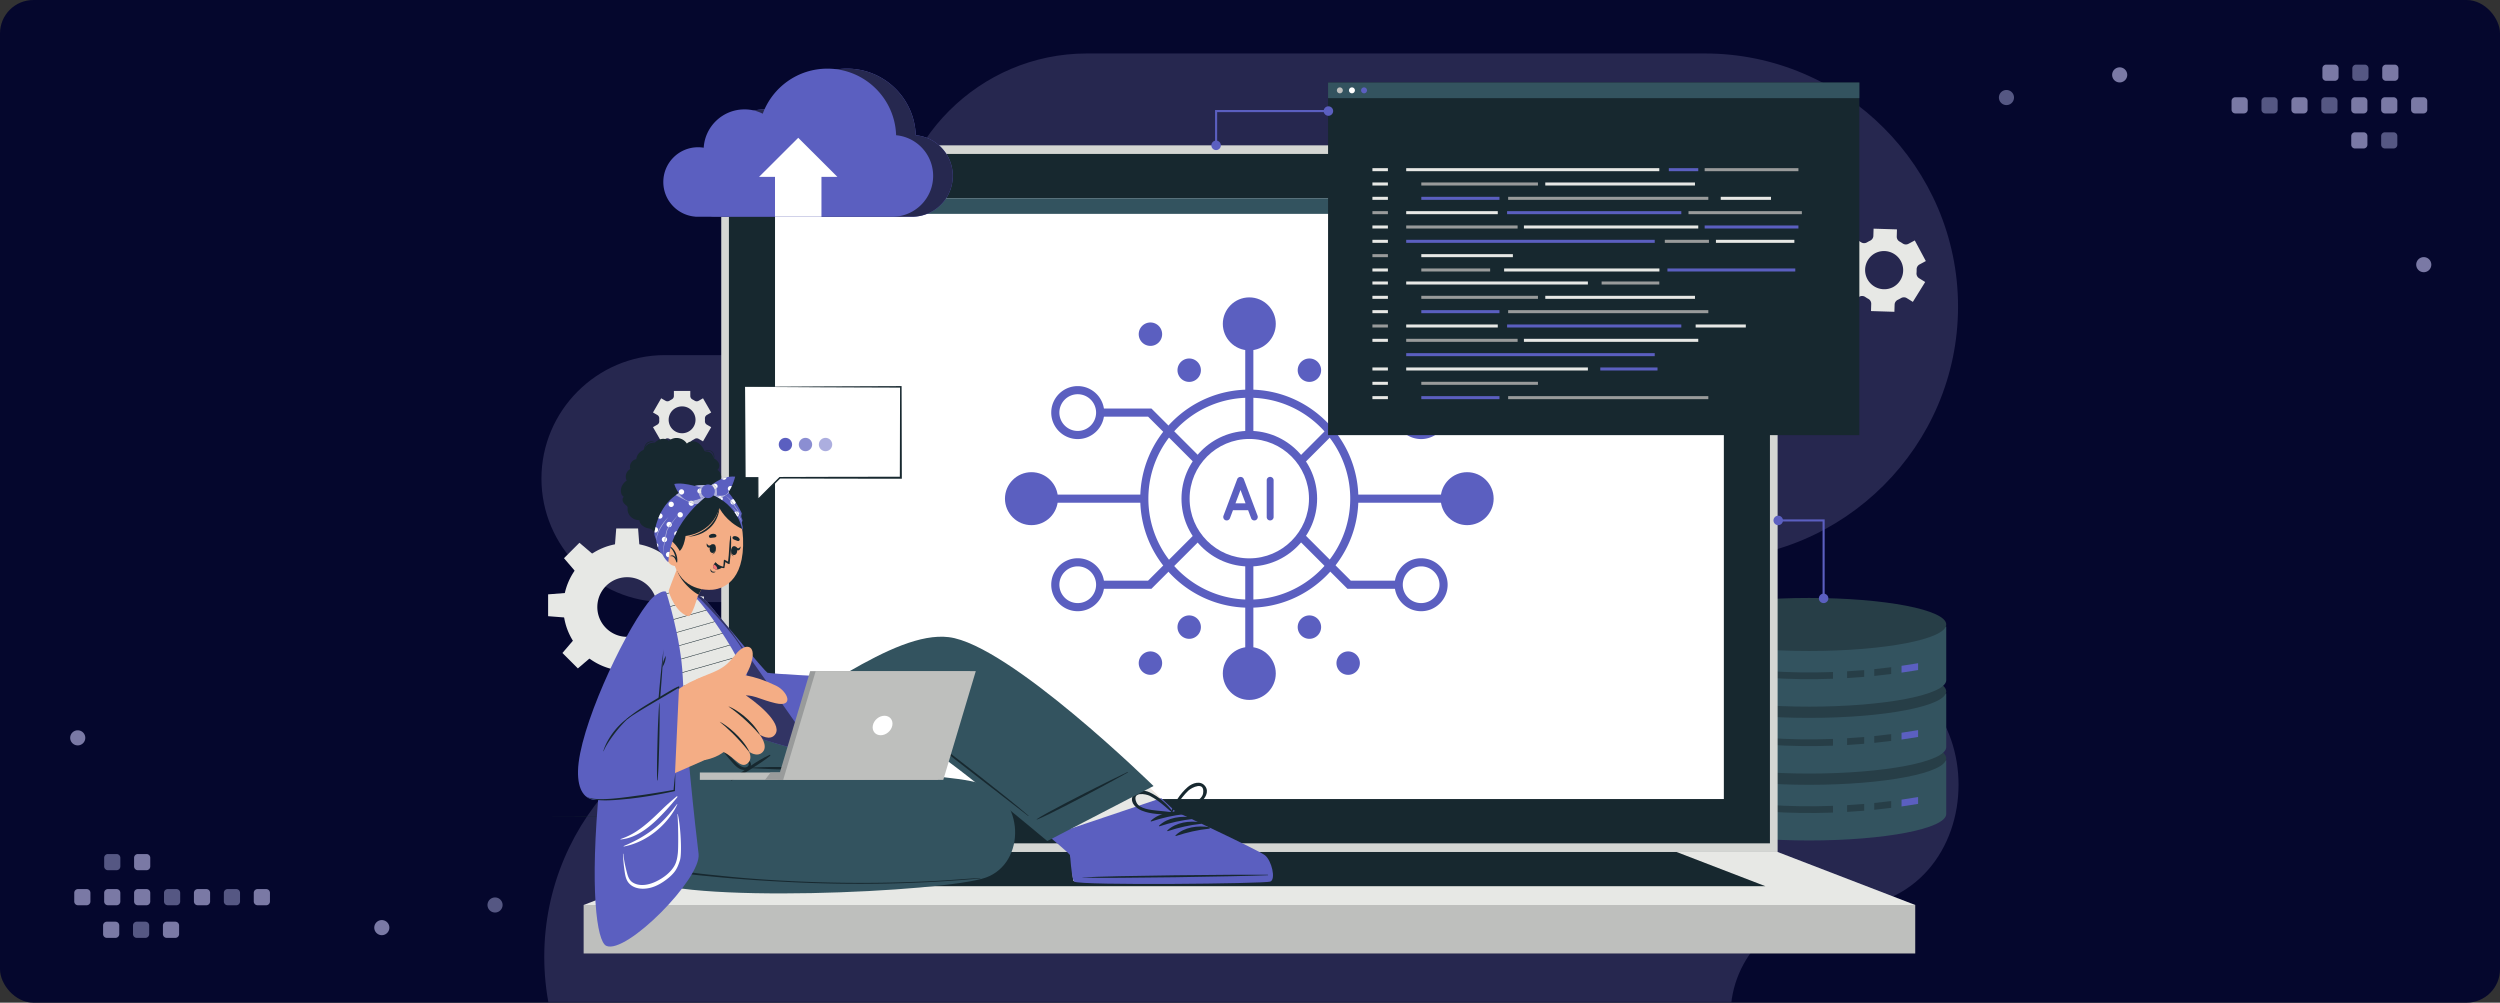 <svg xmlns="http://www.w3.org/2000/svg" width="748" height="300" fill="none"><rect width="100%" height="100%" fill="#333333" stroke="none"/><rect width="748" height="300" fill="#05072D" rx="10"/><mask id="a" width="748" height="300" x="0" y="0" maskUnits="userSpaceOnUse" style="mask-type:alpha"><rect width="748" height="300" fill="#05072D" rx="10"/></mask><g mask="url(#a)"><path fill="#7A79A5" fill-rule="evenodd" d="M698.572 24.18h-2.581a1.131 1.131 0 0 1-1.129-1.128V20.47c0-.621.507-1.13 1.129-1.13h2.581c.621 0 1.129.509 1.129 1.13v2.582c0 .62-.508 1.128-1.129 1.128Zm-27.181 9.76h-2.581a1.132 1.132 0 0 1-1.129-1.129V30.23c0-.622.507-1.13 1.129-1.13h2.581c.621 0 1.129.508 1.129 1.13v2.581c0 .62-.508 1.129-1.129 1.129Zm17.905 0h-2.582a1.132 1.132 0 0 1-1.128-1.129V30.23c0-.622.507-1.13 1.128-1.13h2.582c.622 0 1.128.508 1.128 1.13v2.581c0 .62-.506 1.129-1.128 1.129Zm15.323 0h2.582c.622 0 1.129-.509 1.129-1.129V30.23c0-.622-.507-1.13-1.129-1.13h-2.582c-.621 0-1.128.508-1.128 1.13v2.581c0 .62.507 1.129 1.128 1.129Zm11.535 0h-2.582a1.132 1.132 0 0 1-1.128-1.129V30.23c0-.622.507-1.13 1.128-1.13h2.582c.621 0 1.129.508 1.129 1.13v2.581c0 .62-.508 1.129-1.129 1.129Zm6.37 0h2.582c.621 0 1.129-.509 1.129-1.129V30.23c0-.622-.508-1.13-1.129-1.13h-2.582c-.621 0-1.128.508-1.128 1.13v2.581c0 .62.507 1.129 1.128 1.129Zm-8.628-9.76h2.582c.622 0 1.129-.508 1.129-1.128V20.47c0-.621-.507-1.13-1.129-1.13h-2.582c-.621 0-1.129.509-1.129 1.13v2.582c0 .62.508 1.128 1.129 1.128Zm-6.695 20.245h-2.582a1.131 1.131 0 0 1-1.128-1.128v-2.582c0-.621.507-1.13 1.128-1.13h2.582c.621 0 1.129.509 1.129 1.13v2.582c0 .62-.508 1.128-1.129 1.128Zm-72.991-19.76a2.263 2.263 0 0 0 2.258-2.26 2.263 2.263 0 0 0-2.258-2.258 2.263 2.263 0 0 0-2.259 2.259 2.263 2.263 0 0 0 2.259 2.258Zm93.239 54.523a2.263 2.263 0 0 1-2.258 2.258 2.263 2.263 0 0 1-2.259-2.258 2.263 2.263 0 0 1 2.259-2.259 2.263 2.263 0 0 1 2.258 2.259Z" clip-rule="evenodd"/><path fill="#555783" fill-rule="evenodd" d="M707.524 24.18h-2.581a1.131 1.131 0 0 1-1.129-1.128V20.47c0-.621.507-1.13 1.129-1.13h2.581c.621 0 1.129.509 1.129 1.13v2.582c0 .62-.508 1.128-1.129 1.128Zm-29.763 9.76h2.581c.622 0 1.129-.509 1.129-1.129V30.23c0-.622-.507-1.13-1.129-1.13h-2.581c-.621 0-1.129.508-1.129 1.13v2.581c0 .62.508 1.129 1.129 1.129Zm17.905 0h2.582c.621 0 1.128-.509 1.128-1.129V30.23c0-.622-.507-1.13-1.128-1.13h-2.582c-.621 0-1.129.508-1.129 1.13v2.581c0 .62.508 1.129 1.129 1.129Zm17.905 10.485h2.582c.621 0 1.128-.508 1.128-1.128v-2.582c0-.621-.507-1.13-1.128-1.13h-2.582a1.13 1.13 0 0 0-1.128 1.13v2.582c0 .62.506 1.128 1.128 1.128Zm-110.98-15.244a2.262 2.262 0 0 1-2.258 2.259 2.263 2.263 0 0 1-2.259-2.259 2.263 2.263 0 0 1 2.259-2.258 2.262 2.262 0 0 1 2.258 2.258Z" clip-rule="evenodd"/><path fill="#7A79A5" fill-rule="evenodd" d="M49.877 275.772h2.582c.62 0 1.128.508 1.128 1.128v2.583c0 .621-.507 1.129-1.128 1.129h-2.582a1.132 1.132 0 0 1-1.129-1.129V276.9c0-.62.508-1.128 1.13-1.128Zm-23.952-9.759h-2.582c-.62 0-1.128.508-1.128 1.128v2.582c0 .621.507 1.13 1.128 1.13h2.582c.62 0 1.129-.509 1.129-1.13v-2.582c0-.62-.508-1.128-1.13-1.128Zm6.37 0h2.583c.62 0 1.127.508 1.127 1.128v2.582c0 .621-.506 1.13-1.127 1.13h-2.583a1.133 1.133 0 0 1-1.129-1.13v-2.582c0-.62.508-1.128 1.13-1.128Zm11.535 0h-2.582c-.622 0-1.128.508-1.128 1.128v2.582c0 .621.506 1.13 1.128 1.13h2.582c.621 0 1.128-.509 1.128-1.13v-2.582c0-.62-.507-1.128-1.128-1.128Zm15.324 0h2.581c.621 0 1.128.508 1.128 1.128v2.582c0 .621-.507 1.13-1.128 1.13h-2.581a1.132 1.132 0 0 1-1.13-1.13v-2.582c0-.62.508-1.128 1.13-1.128Zm17.904 0h2.581c.623 0 1.13.508 1.13 1.128v2.582c0 .621-.508 1.13-1.13 1.13h-2.581a1.133 1.133 0 0 1-1.129-1.13v-2.582c0-.62.508-1.128 1.129-1.128Zm-42.505 9.759H31.97c-.622 0-1.128.508-1.128 1.128v2.583c0 .621.506 1.129 1.128 1.129h2.582c.621 0 1.129-.508 1.129-1.129V276.9c0-.62-.508-1.128-1.13-1.128Zm6.695-20.245h2.582c.621 0 1.128.508 1.128 1.128v2.583a1.13 1.13 0 0 1-1.128 1.128h-2.582a1.131 1.131 0 0 1-1.128-1.128v-2.583c0-.62.507-1.128 1.128-1.128Zm72.992 19.761a2.264 2.264 0 0 0-2.259 2.259 2.263 2.263 0 0 0 2.259 2.258 2.263 2.263 0 0 0 2.258-2.258 2.263 2.263 0 0 0-2.258-2.259ZM21 220.765a2.264 2.264 0 0 1 2.259-2.259 2.263 2.263 0 0 1 2.258 2.259 2.262 2.262 0 0 1-2.258 2.258A2.263 2.263 0 0 1 21 220.765Z" clip-rule="evenodd"/><path fill="#555783" fill-rule="evenodd" d="M43.506 275.772h-2.581c-.621 0-1.13.508-1.13 1.128v2.583c0 .621.508 1.129 1.13 1.129h2.581c.622 0 1.129-.508 1.129-1.129V276.9c0-.62-.507-1.128-1.129-1.128Zm6.695-9.759h2.582c.62 0 1.129.508 1.129 1.128v2.582c0 .621-.508 1.13-1.13 1.13h-2.58a1.133 1.133 0 0 1-1.13-1.13v-2.582c0-.62.508-1.128 1.13-1.128Zm17.906 0h2.581c.621 0 1.129.508 1.129 1.128v2.582c0 .621-.508 1.13-1.129 1.13h-2.581a1.132 1.132 0 0 1-1.13-1.13v-2.582c0-.62.508-1.128 1.13-1.128Zm-35.811-10.486h2.582c.621 0 1.128.508 1.128 1.128v2.583a1.13 1.13 0 0 1-1.128 1.128h-2.582a1.13 1.13 0 0 1-1.128-1.128v-2.583c0-.62.507-1.128 1.128-1.128Zm115.82 12.986a2.262 2.262 0 0 0-2.258 2.258 2.263 2.263 0 0 0 2.258 2.259 2.264 2.264 0 0 0 2.259-2.259 2.263 2.263 0 0 0-2.259-2.258Zm78.412-133.254a2.264 2.264 0 0 1 2.258-2.259 2.264 2.264 0 0 1 2.259 2.259 2.263 2.263 0 0 1-2.259 2.258 2.263 2.263 0 0 1-2.258-2.258Z" clip-rule="evenodd"/><path fill="#64638F" fill-rule="evenodd" d="M549.741 271.751c-17.575 0-31.954 14.378-31.954 31.952 0 32.064-26.235 58.297-58.3 58.297H238.578c-41.655 0-75.736-34.079-75.736-75.731 0-41.653 34.081-75.733 75.736-75.733 8.359 0 15.199-6.838 15.199-15.198 0-8.359-6.84-15.199-15.199-15.199h-39.631c-20.32 0-36.947-16.625-36.947-36.944 0-20.297 16.588-36.908 36.878-36.945h36.052c17.574 0 31.953-14.378 31.953-31.953 0-32.063 26.235-58.297 58.3-58.297h184.928c41.654 0 75.736 34.08 75.736 75.732 0 41.653-34.082 75.733-75.736 75.733-8.359 0-15.2 6.839-15.2 15.198s6.841 15.198 15.2 15.198h39.63c48.345 0 48.345 73.89 0 73.89Z" clip-rule="evenodd" opacity=".35"/><path fill="#E7E8E5" d="M566.4 85.907a5.737 5.737 0 0 1-5.422-10.11 5.742 5.742 0 0 1 7.77 2.346 5.737 5.737 0 0 1-2.348 7.764Zm5.926 4.42 3.691-5.95-1.822-1.13a1.664 1.664 0 0 1-.773-1.566c.03-.347.04-.697.033-1.047a1.663 1.663 0 0 1 .869-1.51l1.888-1.014-3.31-6.172-1.889 1.012a1.662 1.662 0 0 1-1.739-.112 9.969 9.969 0 0 0-.89-.551 1.665 1.665 0 0 1-.877-1.51l.067-2.143-6.998-.217-.065 2.15c-.019.63-.406 1.18-.976 1.449a9.796 9.796 0 0 0-.909.487c-.537.325-1.204.343-1.738.013l-1.835-1.138-3.691 5.951 1.825 1.133c.536.332.826.94.772 1.567a9.537 9.537 0 0 0-.035 1.043 1.662 1.662 0 0 1-.869 1.51l-1.889 1.013 3.31 6.173 1.89-1.014a1.662 1.662 0 0 1 1.737.111c.287.2.584.382.888.548.553.303.898.88.879 1.51l-.066 2.148 6.999.218.066-2.149c.02-.629.405-1.175.974-1.444a10.242 10.242 0 0 0 .911-.489c.541-.326 1.212-.345 1.748-.012l1.824 1.131ZM208.1 125.611a4.018 4.018 0 1 1-8.037-.005 4.018 4.018 0 0 1 8.037.005Zm4.69-2.195-2.451-4.249-1.301.751c-.382.221-.853.2-1.223-.041a6.766 6.766 0 0 0-.635-.368 1.164 1.164 0 0 1-.645-1.036v-1.502h-4.907v1.502c0 .441-.252.837-.645 1.036a6.766 6.766 0 0 0-.635.368c-.37.241-.841.262-1.223.041l-1.3-.751-2.452 4.249 1.306.752c.383.22.594.641.571 1.082a7.218 7.218 0 0 0 0 .722c.023.44-.186.858-.567 1.078l-1.31.757 2.452 4.248 1.303-.752a1.17 1.17 0 0 1 1.224.043c.203.134.414.256.632.367.392.2.644.595.644 1.036v1.502h4.907v-1.502c0-.441.252-.836.644-1.036.218-.111.429-.233.632-.367.37-.241.841-.263 1.223-.043l1.305.752 2.451-4.248-1.305-.753a1.164 1.164 0 0 1-.568-1.079 7.339 7.339 0 0 0 0-.725 1.17 1.17 0 0 1 .57-1.083l1.303-.751ZM187.644 190.541c-4.929 0-8.924-3.991-8.924-8.919a8.924 8.924 0 1 1 17.848 0c0 4.928-3.996 8.919-8.924 8.919Zm0-28.024c-10.554 0-19.105 8.551-19.105 19.105 0 10.548 8.551 19.104 19.105 19.104 10.549 0 19.104-8.556 19.104-19.104 0-10.554-8.555-19.105-19.104-19.105Z"/><path fill="#E7E8E5" d="M191.317 163.309h-7.346l.406-5.201h6.534l.406 5.201ZM177.333 165.784l-5.195 5.195-3.39-3.964 4.621-4.621 3.964 3.39ZM169.197 177.423v7.347l-5.201-.407v-6.534l5.201-.406ZM171.671 191.407l5.195 5.194-3.964 3.391-4.621-4.621 3.39-3.964ZM183.309 199.544h7.346l-.406 5.201h-6.534l-.406-5.201ZM197.293 197.069l5.195-5.195 3.39 3.964-4.62 4.621-3.965-3.39ZM205.432 185.43v-7.346l5.2.406v6.534l-5.2.406ZM202.955 171.446l-5.195-5.194 3.964-3.391 4.621 4.621-3.39 3.964Z"/><path fill="#17282F" d="m163 244.403 52.708-.156 52.707-.057 105.415-.107 105.416.107 52.707.056 52.709.157-52.709.157-52.707.056-105.416.107-105.415-.108-52.707-.056-52.708-.156Z"/><path fill="#33535F" d="M582.315 227.492v16.049c0 4.383-18.379 7.931-41.043 7.931-22.671 0-39.909-3.548-39.909-7.931v-16.049h80.952Z"/><path fill="#273E47" d="M582.314 226.883c0-4.381-18.376-7.933-41.043-7.933-22.667 0-39.908 3.552-39.908 7.933 0 4.382 17.241 7.934 39.908 7.934s41.043-3.552 41.043-7.934ZM548.43 241.109v2.018c-13.304.48-25.507-.384-38.643-2.606v-2.048c13.13 2.252 25.345 3.129 38.643 2.636ZM557.764 240.539v2.023c-1.701.138-3.408.264-5.116.36v-2.023c1.701-.096 3.408-.216 5.116-.36ZM565.846 239.675v2.035c-1.687.216-3.381.408-5.069.576v-2.035c1.694-.162 3.375-.361 5.069-.576Z"/><path fill="#5B5FC0" d="M573.893 238.474v2.047c-1.647.282-3.294.541-4.948.775v-2.042c1.654-.234 3.301-.492 4.948-.78Z"/><path fill="#33535F" d="M582.315 207.471v16.049c0 4.383-18.379 7.931-41.043 7.931-22.671 0-39.909-3.548-39.909-7.931v-16.049h80.952Z"/><path fill="#273E47" d="M582.314 206.862c0-4.382-18.376-7.934-41.043-7.934-22.667 0-39.908 3.552-39.908 7.934s17.241 7.934 39.908 7.934 41.043-3.552 41.043-7.934ZM548.43 221.088v2.018c-13.304.48-25.507-.385-38.643-2.607v-2.047c13.13 2.252 25.345 3.128 38.643 2.636ZM557.764 220.518v2.023c-1.701.138-3.408.264-5.116.36v-2.023c1.701-.097 3.408-.216 5.116-.36ZM565.846 219.653v2.035c-1.687.216-3.381.409-5.069.577v-2.036c1.694-.162 3.375-.36 5.069-.576Z"/><path fill="#5B5FC0" d="M573.893 218.452v2.047c-1.647.283-3.294.541-4.948.775v-2.041c1.654-.234 3.301-.493 4.948-.781Z"/><path fill="#33535F" d="M582.315 187.449v16.049c0 4.384-18.379 7.932-41.043 7.932-22.671 0-39.909-3.548-39.909-7.932v-16.049h80.952Z"/><path fill="#273E47" d="M582.314 186.841c0-4.382-18.376-7.934-41.043-7.934-22.667 0-39.908 3.552-39.908 7.934 0 4.381 17.241 7.934 39.908 7.934s41.043-3.553 41.043-7.934ZM548.43 201.066v2.018c-13.304.48-25.507-.384-38.643-2.606v-2.047c13.13 2.252 25.345 3.128 38.643 2.635ZM557.764 200.497v2.023c-1.701.138-3.408.264-5.116.36v-2.024c1.701-.096 3.408-.215 5.116-.359ZM565.846 199.632v2.035c-1.687.216-3.381.408-5.069.576v-2.035c1.694-.162 3.375-.36 5.069-.576Z"/><path fill="#5B5FC0" d="M573.893 198.431v2.047c-1.647.283-3.294.541-4.948.775v-2.042c1.654-.234 3.301-.492 4.948-.78Z"/><path fill="#D4D6D3" d="M215.797 254.911h316.066V43.487H215.797V254.91Z"/><path fill="#17282F" d="M218.094 252.333h311.472V46.065H218.094v206.268Z"/><path fill="#fff" d="M231.887 239.073h283.888V59.324H231.887v179.749Z"/><path fill="#33535F" d="M231.887 63.993h283.888v-4.669H231.887v4.669Z"/><path fill="#BEBFBD" d="M236.3 61.659a.886.886 0 1 1-1.772.001.886.886 0 0 1 1.772-.001Z"/><path fill="#fff" d="M239.92 61.659a.887.887 0 1 1-1.773 0 .887.887 0 0 1 1.773 0Z"/><path fill="#5B5FC0" d="M243.539 61.659a.887.887 0 1 1-1.773 0 .887.887 0 0 1 1.773 0ZM373.792 119.002c-16.651 0-30.197 13.546-30.197 30.197 0 16.65 13.546 30.197 30.197 30.197s30.197-13.547 30.197-30.197c0-16.651-13.546-30.197-30.197-30.197Zm0 62.825c-17.991 0-32.628-14.637-32.628-32.628s14.637-32.628 32.628-32.628 32.628 14.637 32.628 32.628-14.637 32.628-32.628 32.628Z"/><path fill="#5B5FC0" d="M373.791 131.338c-9.848 0-17.86 8.013-17.86 17.861 0 9.849 8.012 17.861 17.86 17.861 9.849 0 17.861-8.012 17.861-17.861 0-9.848-8.012-17.861-17.861-17.861Zm0 38.152c-11.188 0-20.291-9.103-20.291-20.291 0-11.189 9.103-20.291 20.291-20.291 11.189 0 20.292 9.102 20.292 20.291 0 11.188-9.103 20.291-20.292 20.291ZM381.715 96.901c0 4.371-3.554 7.925-7.924 7.925-4.365 0-7.924-3.554-7.924-7.925 0-4.365 3.559-7.924 7.924-7.924 4.37 0 7.924 3.559 7.924 7.924ZM381.715 201.496c0 4.371-3.554 7.925-7.924 7.925-4.365 0-7.924-3.554-7.924-7.925 0-4.365 3.559-7.924 7.924-7.924 4.37 0 7.924 3.559 7.924 7.924Z"/><path fill="#5B5FC0" d="M375.007 130.066h-2.431v-26.189h2.431v26.189ZM375.007 194.521h-2.431v-26.189h2.431v26.189ZM438.975 157.123c-4.371 0-7.924-3.554-7.924-7.924 0-4.366 3.553-7.924 7.924-7.924 4.366 0 7.924 3.558 7.924 7.924 0 4.37-3.558 7.924-7.924 7.924ZM308.61 157.123c-4.371 0-7.924-3.554-7.924-7.924 0-4.366 3.553-7.924 7.924-7.924 4.365 0 7.924 3.558 7.924 7.924 0 4.37-3.559 7.924-7.924 7.924Z"/><path fill="#5B5FC0" d="M405.809 150.414v-2.431h26.189v2.431h-26.189ZM315.584 150.414v-2.431h26.19v2.431h-26.19ZM425.206 117.953a5.5 5.5 0 0 0-5.494 5.493 5.5 5.5 0 0 0 5.494 5.494 5.5 5.5 0 0 0 5.493-5.494 5.5 5.5 0 0 0-5.493-5.493Zm0 13.418c-4.37 0-7.925-3.555-7.925-7.925 0-4.369 3.555-7.924 7.925-7.924 4.369 0 7.924 3.555 7.924 7.924 0 4.37-3.555 7.925-7.924 7.925Z"/><path fill="#5B5FC0" d="m389.906 138.917-1.718-1.719 14.967-14.967h15.342v2.431h-14.336l-14.255 14.255ZM322.458 117.953a5.5 5.5 0 0 0-5.494 5.493 5.5 5.5 0 0 0 5.494 5.494 5.5 5.5 0 0 0 5.493-5.494 5.5 5.5 0 0 0-5.493-5.493Zm0 13.418c-4.37 0-7.925-3.555-7.925-7.925 0-4.369 3.555-7.924 7.925-7.924 4.369 0 7.924 3.555 7.924 7.924 0 4.37-3.555 7.925-7.924 7.925Z"/><path fill="#5B5FC0" d="m357.757 138.917-14.256-14.255h-14.335v-2.431h15.342l14.967 14.967-1.718 1.719ZM322.458 169.458a5.5 5.5 0 0 0-5.494 5.494 5.5 5.5 0 0 0 5.494 5.493 5.5 5.5 0 0 0 5.493-5.493 5.5 5.5 0 0 0-5.493-5.494Zm0 13.417c-4.37 0-7.925-3.554-7.925-7.923 0-4.37 3.555-7.925 7.925-7.925 4.369 0 7.924 3.555 7.924 7.925 0 4.369-3.555 7.923-7.924 7.923Z"/><path fill="#5B5FC0" d="M344.508 176.167h-15.342v-2.431h14.335l14.256-14.255 1.718 1.719-14.967 14.967ZM425.206 169.458a5.5 5.5 0 0 0-5.494 5.494 5.5 5.5 0 0 0 5.494 5.493 5.5 5.5 0 0 0 5.493-5.493 5.5 5.5 0 0 0-5.493-5.494Zm0 13.417c-4.37 0-7.925-3.554-7.925-7.923 0-4.37 3.555-7.925 7.925-7.925 4.369 0 7.924 3.555 7.924 7.925 0 4.369-3.555 7.923-7.924 7.923Z"/><path fill="#5B5FC0" d="M418.497 176.167h-15.342L388.188 161.2l1.718-1.719 14.255 14.255h14.336v2.431ZM359.31 110.764a3.506 3.506 0 0 1-3.503 3.502 3.507 3.507 0 0 1-3.502-3.502 3.508 3.508 0 0 1 3.502-3.503 3.508 3.508 0 0 1 3.503 3.503ZM347.713 99.99a3.506 3.506 0 0 1-3.503 3.501 3.507 3.507 0 0 1-3.503-3.502 3.509 3.509 0 0 1 3.503-3.503 3.508 3.508 0 0 1 3.503 3.503ZM395.279 110.764a3.506 3.506 0 0 1-3.503 3.502 3.508 3.508 0 0 1-3.503-3.502 3.51 3.51 0 0 1 3.503-3.503 3.508 3.508 0 0 1 3.503 3.503ZM406.875 99.99a3.506 3.506 0 0 1-3.503 3.501 3.507 3.507 0 0 1-3.503-3.502 3.509 3.509 0 0 1 3.503-3.503 3.508 3.508 0 0 1 3.503 3.503ZM347.713 198.409a3.507 3.507 0 0 1-3.503 3.503 3.508 3.508 0 0 1-3.503-3.503 3.509 3.509 0 0 1 3.503-3.503 3.508 3.508 0 0 1 3.503 3.503ZM359.31 187.634a3.506 3.506 0 0 1-3.503 3.502 3.506 3.506 0 0 1-3.502-3.502 3.508 3.508 0 0 1 3.502-3.503 3.508 3.508 0 0 1 3.503 3.503ZM406.875 198.409a3.507 3.507 0 0 1-3.503 3.503 3.508 3.508 0 0 1-3.503-3.503 3.509 3.509 0 0 1 3.503-3.503 3.508 3.508 0 0 1 3.503 3.503ZM395.279 187.634a3.506 3.506 0 0 1-3.503 3.502 3.507 3.507 0 0 1-3.503-3.502 3.51 3.51 0 0 1 3.503-3.503 3.508 3.508 0 0 1 3.503 3.503ZM372.669 150.596l-1.508-4.004-1.509 4.004h3.017Zm.763 2.048h-4.524l-.912 2.42a1.047 1.047 0 0 1-.968.651 1.06 1.06 0 0 1-.354-.056c-.54-.205-.8-.8-.614-1.34l4.114-10.967c.167-.409.577-.669.987-.651.428-.018.819.242.986.651l4.116 10.967a1.057 1.057 0 0 1-.616 1.34.983.983 0 0 1-.353.056c-.41 0-.801-.243-.949-.651l-.913-2.42ZM379 143.707a1.01 1.01 0 0 1 1.024-1.024c.559 0 1.043.447 1.043 1.024v10.985c0 .576-.484 1.023-1.043 1.023a1.01 1.01 0 0 1-1.024-1.023v-10.985Z"/><path fill="#BEBFBD" d="M573.038 285.28H174.625v-14.511h398.413v14.511Z"/><path fill="#E7E8E5" d="m174.625 270.769 41.168-15.855H531.87l41.168 15.855H174.625Z"/><path fill="#17282F" d="m219.469 265.146 26.566-10.232h255.592l26.567 10.232H219.469ZM556.317 130.194h-158.96V24.699h158.96v105.495Z"/><path fill="#33535F" d="M556.317 29.368h-158.96V24.7h158.96v4.67Z"/><path fill="#BEBFBD" d="M401.769 27.034a.886.886 0 1 1-1.773 0 .886.886 0 0 1 1.773 0Z"/><path fill="#fff" d="M405.388 27.034a.886.886 0 1 1-1.773 0 .886.886 0 0 1 1.773 0Z"/><path fill="#5B5FC0" d="M409.009 27.034a.886.886 0 1 1-1.772.001.886.886 0 0 1 1.772-.002Z"/><path fill="#E7E8E5" d="M415.263 51.219h-4.636v-.907h4.636v.907ZM496.464 51.219h-75.73v-.907h75.73v.907Z"/><path fill="#5B5FC0" d="M508.119 51.219h-8.807v-.907h8.807v.907Z"/><path fill="#E7E8E5" d="M536.873 72.658h-23.467v-.907h23.467v.907Z"/><path fill="#999B9B" d="M538.088 51.219h-28.055v-.907h28.055v.907Z"/><path fill="#E7E8E5" d="M415.263 55.507h-4.636V54.6h4.636v.907Z"/><path fill="#999B9B" d="M460.156 55.507h-34.902V54.6h34.902v.907ZM511.315 72.658h-13.202v-.907h13.202v.907ZM454.07 68.37h-33.336v-.907h33.336v.907Z"/><path fill="#5B5FC0" d="M448.641 59.795h-23.387v-.907h23.387v.907Z"/><path fill="#999B9B" d="M539.119 64.082h-33.918v-.907h33.918v.907ZM496.464 85.127h-17.261v-.907h17.261v.907ZM511.13 59.795h-59.894v-.907h59.894v.907Z"/><path fill="#5B5FC0" d="M495.094 72.658h-74.36v-.907h74.36v.907Z"/><path fill="#E7E8E5" d="M507.138 55.507h-44.79V54.6h44.79v.907ZM529.882 59.795h-15.038v-.907h15.038v.907ZM415.263 59.795h-4.636v-.907h4.636v.907Z"/><path fill="#999B9B" d="M415.263 64.082h-4.636v-.907h4.636v.907Z"/><path fill="#E7E8E5" d="M448.135 64.082h-27.401v-.907h27.401v.907ZM452.654 76.946h-27.4v-.908h27.4v.908Z"/><path fill="#5B5FC0" d="M537.148 81.234h-38.253v-.908h38.253v.908Z"/><path fill="#E7E8E5" d="M496.499 81.234h-46.466v-.908h46.466v.908Z"/><path fill="#999B9B" d="M445.851 81.234h-20.597v-.908h20.597v.908Z"/><path fill="#E7E8E5" d="M508.119 68.37h-52.162v-.907h52.162v.907Z"/><path fill="#5B5FC0" d="M538.088 68.37h-28.055v-.907h28.055v.907ZM503.046 64.082H450.92v-.907h52.126v.907Z"/><path fill="#E7E8E5" d="M415.263 68.37h-4.636v-.907h4.636v.907ZM415.263 72.658h-4.636v-.907h4.636v.907Z"/><path fill="#999B9B" d="M415.263 76.946h-4.636v-.908h4.636v.908Z"/><path fill="#E7E8E5" d="M415.263 81.234h-4.636v-.908h4.636v.908ZM415.263 85.127h-4.636v-.907h4.636v.907ZM475.098 85.127h-54.364v-.907h54.364v.907ZM415.263 89.415h-4.636v-.908h4.636v.908Z"/><path fill="#999B9B" d="M460.156 89.415h-34.902v-.908h34.902v.908ZM454.07 102.278h-33.336v-.908h33.336v.908Z"/><path fill="#5B5FC0" d="M448.641 93.703h-23.387v-.908h23.387v.907ZM495.928 110.853h-17.117v-.907h17.117v.907ZM448.641 119.429h-23.387v-.907h23.387v.907Z"/><path fill="#999B9B" d="M511.13 93.703h-59.894v-.908h59.894v.907Z"/><path fill="#5B5FC0" d="M495.094 106.565h-74.36v-.907h74.36v.907Z"/><path fill="#E7E8E5" d="M507.138 89.415h-44.79v-.908h44.79v.908ZM522.35 97.99h-15.01v-.907h15.01v.907ZM415.263 93.703h-4.636v-.908h4.636v.907Z"/><path fill="#999B9B" d="M415.263 97.99h-4.636v-.907h4.636v.907Z"/><path fill="#E7E8E5" d="M448.135 97.99h-27.401v-.907h27.401v.907ZM508.119 102.278h-52.162v-.908h52.162v.908Z"/><path fill="#5B5FC0" d="M503.046 97.99H450.92v-.907h52.126v.907Z"/><path fill="#E7E8E5" d="M415.263 102.278h-4.636v-.908h4.636v.908ZM415.263 110.853h-4.636v-.907h4.636v.907ZM475.098 110.853h-54.364v-.907h54.364v.907ZM415.263 115.141h-4.636v-.907h4.636v.907Z"/><path fill="#999B9B" d="M460.156 115.141h-34.902v-.907h34.902v.907ZM511.13 119.429h-59.894v-.907h59.894v.907Z"/><path fill="#E7E8E5" d="M415.263 119.429h-4.636v-.907h4.636v.907Z"/><path fill="#5B5FC0" d="M545.94 179.101v-23.699h-13.965v.627h13.338v23.072h.627Z"/><path fill="#5B5FC0" d="M547.042 179.031a1.415 1.415 0 1 1-2.83-.002 1.415 1.415 0 0 1 2.83.002ZM532.045 154.3a1.415 1.415 0 1 0 .002 2.83 1.415 1.415 0 0 0-.002-2.83ZM364.172 43.561V33.543h33.359v-.627h-33.986V43.56h.627Z"/><path fill="#5B5FC0" d="M365.274 43.49a1.415 1.415 0 1 1-2.83-.001 1.415 1.415 0 0 1 2.83.002ZM397.461 34.644a1.414 1.414 0 1 0 .001-2.83 1.414 1.414 0 0 0-.001 2.83ZM204.334 54.455c0 5.481 4.241 9.97 9.625 10.369v.028h58.889c6.751 0 12.221-5.47 12.221-12.22 0-6.365-4.865-11.598-11.079-12.17-.352-11.06-9.428-19.923-20.576-19.923-8.874 0-16.439 5.614-19.33 13.484a12.062 12.062 0 0 0-5.464-1.292c-6.497 0-11.811 5.066-12.198 11.465a10.188 10.188 0 0 0-1.691-.139c-5.74 0-10.397 4.657-10.397 10.398Z"/><path fill="#26284F" d="M272.848 64.852h-58.889v-.028a10.419 10.419 0 0 1-8.887-6.514 10.372 10.372 0 0 1-.738-3.855c0-5.741 4.657-10.398 10.397-10.398.578 0 1.143.046 1.691.139.387-6.4 5.701-11.465 12.198-11.465 1.968 0 3.82.461 5.464 1.292 2.891-7.87 10.456-13.484 19.33-13.484 11.148 0 20.224 8.863 20.576 19.924 6.214.57 11.079 5.804 11.079 12.169 0 2.471-.733 4.77-1.993 6.692a12.259 12.259 0 0 1-5.716 4.669c-1.396.555-2.918.86-4.512.86Z"/><path fill="#5B5FC0" d="M198.463 54.455c0 5.481 4.241 9.97 9.624 10.369v.028h58.89c6.751 0 12.221-5.47 12.221-12.22 0-6.365-4.864-11.598-11.079-12.17-.352-11.06-9.428-19.923-20.576-19.923-8.874 0-16.439 5.614-19.329 13.484a12.07 12.07 0 0 0-5.465-1.292c-6.497 0-11.811 5.066-12.198 11.465a10.185 10.185 0 0 0-1.69-.139c-5.742 0-10.398 4.657-10.398 10.398Z"/><path fill="#fff" d="M231.881 52.92h13.899v11.932h-13.899V52.92ZM227.109 52.92h23.441l-11.721-11.692-11.72 11.692Z"/><path fill="#F4AD85" d="M376.502 263.068c-1.774.682-53.291 1.618-55.308.466-.22-.129-.159-2.403-.917-8.285-.038-.28-1.213-1.371-3.047-2.91-6.89-5.776-23.08-17.949-23.08-17.949l25.247-21.133 25.377 23.286 6.48 6.367s21.049 11.365 23.133 12.867c2.07 1.508 3.889 6.609 2.115 7.291Z"/><path fill="#E7E8E5" d="M376.5 263.066c-1.776.687-53.293 1.619-55.307.469-.217-.129-.156-2.401-.918-8.287-.034-.279-1.212-1.367-3.048-2.912-2.395-2.007-3.533-2.923-7.098-5.7l32.686-12.017 1.96 1.926 6.476 6.368s21.051 11.362 23.133 12.866c2.068 1.504 3.892 6.607 2.116 7.287Z"/><path fill="#5B5FC0" d="M380.051 263.778c-1.79.622-56.68 1.223-58.656.007-.464-.286-.89-3.474-1.23-7.842-.044-.547-5.603-4.992-6.364-5.814l33.636-11.329 4.247 3.997s24.754 11.518 26.777 13.085c2.013 1.567 3.379 7.274 1.59 7.896Z"/><path fill="#17282F" d="M379.289 261.73c-8.624-.111-46.877.255-55.409.801-.07.004-.069.051.001.054 8.545.296 46.793-.352 55.41-.714.182-.008.18-.139-.002-.141ZM354.427 243.159c-3.4-.593-7.543-.024-10.107 2.424-.1.095.036.235.146.198 3.335-1.094 6.453-1.807 9.952-2.192.247-.028.253-.386.009-.43ZM356.893 244.606c-3.399-.593-7.542-.023-10.106 2.424-.1.095.037.235.146.199 3.334-1.095 6.452-1.808 9.952-2.194.247-.026.252-.385.008-.429ZM359.36 246.054c-3.4-.594-7.543-.024-10.107 2.424-.099.094.037.234.147.198 3.334-1.094 6.452-1.808 9.952-2.193.247-.028.252-.386.008-.429ZM361.826 247.501c-3.4-.593-7.544-.024-10.108 2.424-.1.094.037.234.147.198 3.335-1.094 6.452-1.808 9.952-2.193.247-.027.252-.386.009-.429Z"/><path fill="#17282F" d="M354.753 241.366c-1.359.559-2.737 1.049-4.075 1.659 1.006-1.525 1.941-3.086 3.099-4.508.553-.679 1.134-1.366 1.776-1.964.998-.93 4.971-2.932 4.417.797-.306 2.057-3.597 3.349-5.217 4.016Zm5.849-6.125c-1.355-1.82-3.828-.966-5.23.241-2.271 1.954-4.243 4.988-5.134 7.832-.022.071.026.112.081.122.014.258.248.528.538.417 2.788-1.07 5.903-1.869 8.281-3.763 1.388-1.105 2.745-3.127 1.464-4.849Z"/><path fill="#17282F" d="M340.045 240.129c-1.569-3.429 2.804-2.61 4.021-1.994.783.396 1.531.895 2.251 1.394 1.509 1.044 2.84 2.284 4.23 3.469-1.455-.213-2.915-.301-4.376-.461-1.741-.191-5.262-.519-6.126-2.408Zm1.56 2.4c2.81 1.16 6.024 1.061 9.001 1.315.308.027.459-.299.399-.55.051-.025.085-.078.044-.14-1.645-2.485-4.382-4.852-7.107-6.097-1.682-.77-4.295-.905-5.09 1.22-.753 2.01 1.112 3.576 2.753 4.252Z"/><path fill="#33535F" d="m345.129 235.177-31.78 16.467s-32.421-27.229-35.454-27.449c-2.945-.215-47.574 29.999-69.996 30.093-23.224.097-24.399-24.235-24.399-24.235l33.878-7.781c24.421-12.035 49.859-33.652 66.497-31.636 18.069 2.19 61.254 44.541 61.254 44.541Z"/><path fill="#17282F" d="M337.366 230.983c-5.365 2.651-3.86 1.819-9.197 4.527-2.61 1.326-15.752 7.956-17.982 9.598-.049.036-.004.122.054.102 2.626-.879 15.62-7.791 18.207-9.164 5.285-2.805 3.739-2.055 8.994-4.916.099-.054.025-.196-.076-.147ZM307.722 244.052c-6.214-5.478-25.886-20.572-26.711-21.235-.665-.533-1.337-1.229-2.119-1.59-.668-.308-1.324-.138-1.962.159-.94.439-1.862.921-2.795 1.377l-5.508 2.688c-7.12 3.476-14.199 7.041-21.374 10.401-6.9 3.233-11.825 6.275-19.031 8.76-7.167 2.472-14.573 4.352-22.106 5.27-.929.114-1.859.211-2.791.298-.067.006-.066.109.003.106 7.401-.36 14.685-1.873 21.756-4.047 7.139-2.194 11.984-5.044 18.763-8.163 7.027-3.234 13.953-6.693 20.879-10.135 3.657-1.817 7.305-3.652 10.972-5.449.832-.406 2.016-1.289 2.966-.852.41.188.753.521 1.097.807l1.219 1.015c1.572 1.308 25.839 20.06 26.657 20.679.061.046.145-.036.085-.089Z"/><path fill="#F4AD85" d="M206.007 184.017c3.314 13.083 9.918 28.706 12.643 31.205 3.447 3.16 25.911 8.594 27.028 8.69 2.765.216 7.847-19.762 4.9-20.121-4.485-.546-20.762-1.067-21.759-2.045-1.035-1.024-8.089-9.524-15.363-19.143-5.021-6.647-9.505-6.703-7.449 1.414Z"/><path fill="#F4AD85" d="M243.439 222.891c.333.159 5.051 2.401 7.955 3.174 2.167.575 8.448 2.065 9.318-.257.596-1.583-2.994-2.894-5.512-3.878-1.327-.518-2.977-1.858-2.609-2.711.644-1.493 4.061-.084 6.315 1.158 4.359 2.404 10.191 6.776 12.771 4.535.974-.848-.213-2.324-1.934-3.76 2.777 1.656 5.73 3 6.849 2.101.643-.512.658-1.195.276-1.966.852.256 1.598.185 2.106-.377.871-.952.405-2.317-.6-3.705.312-.04.589-.205.797-.549 1.821-2.917-7.799-10.957-11.079-11.657-9.651-2.068-19.757-1.417-19.757-1.417-3.704 3.098-4.904 19.302-4.896 19.309Z"/><path fill="#17282F" d="M257.36 213.738a16.284 16.284 0 0 1 6.458 2.322c2.469 1.552 4.126 3.396 6.21 5.243l-.074.087c-.993-.878-5.1-4.171-6.159-4.918-1.941-1.366-4.095-2.308-6.443-2.695l.008-.039ZM259.058 209.625c2.538.633 5.139 1.272 7.508 2.414 2.591 1.248 4.644 3.333 6.662 5.337a112.502 112.502 0 0 1 3.554 3.692l-.074.087a142.898 142.898 0 0 0-6.329-6.028c-2.042-1.828-4.306-3.212-6.891-4.131-1.455-.518-2.948-.923-4.439-1.327l.009-.044ZM261.673 206.002c2.463.448 4.611.831 6.811 2.097 2.913 1.674 5.752 4.543 6.749 5.56a96.206 96.206 0 0 1 3.208 3.458l-.084.076a81.446 81.446 0 0 0-7.644-7.24c-1.289-1.07-2.684-1.995-4.242-2.625-1.54-.623-3.183-.959-4.801-1.31l.003-.016Z"/><path fill="#5B5FC0" d="m247.984 202.464-5.923 22.6s-19.287-4.487-22.948-8.064c-3.661-3.577-11.033-22.613-13.384-31.899-2.352-9.288 2.403-9.29 7.055-3.592 4.653 5.699 16.215 19.496 16.837 19.777.622.282 18.363 1.178 18.363 1.178Z"/><path fill="#17282F" d="M240.046 214.775c.653-2.472 1.326-4.939 1.887-7.437.318-1.419.645-2.836.95-4.259l-.096-.029c-.754 2.453-1.505 4.916-2.146 7.406-.638 2.476-1.297 4.948-1.902 7.434a71.678 71.678 0 0 0-.903 4.267l.051.015c.837-2.429 1.501-4.908 2.159-7.397Z"/><path fill="#E0E1DE" d="M215.798 211.795c-3.484-6.821-7.712-18.123-9.689-25.256l.001-.004c1.977 7.13 6.206 18.434 9.688 25.258v.002Zm-9.433-34.004-.001-.001c.251-.125.533-.187.841-.187a2.981 2.981 0 0 1 .002 0c-.309 0-.591.062-.842.188Z"/><path fill="#CCCDCB" d="M206.11 186.539c-.109-.393-.21-.772-.305-1.137l.002-.001c.094.365.196.743.304 1.134l-.001.004Zm-.678-2.744c-.457-2.295-.407-3.906 0-4.909v.004c-.406 1.002-.455 2.609 0 4.897v.008Zm.484-5.674h-.002c.136-.138.287-.248.451-.331v.001a1.733 1.733 0 0 0-.449.33Z"/><path fill="#CCCDCB" d="m205.805 185.401-.077-.3a25.981 25.981 0 0 1-.296-1.306v-.008c.082.415.181.853.298 1.314.025.099.05.199.077.3h-.002Zm-.373-6.511v-.004c.127-.313.289-.568.482-.765h.002a2.318 2.318 0 0 0-.484.769Z"/><path fill="#BBBDBB" d="M217.452 214.774a42.715 42.715 0 0 1-1.655-2.979v-.002a43.028 43.028 0 0 0 1.655 2.981Z"/><path fill="#323464" d="M242.058 225.063s-19.286-4.487-22.944-8.063c-.494-.483-1.055-1.245-1.662-2.226a43.028 43.028 0 0 1-1.655-2.981c-3.482-6.824-7.711-18.128-9.687-25.258a59.22 59.22 0 0 1-.304-1.134l-.078-.3a27.476 27.476 0 0 1-.298-1.314c-.454-2.288-.405-3.895 0-4.897a2.35 2.35 0 0 1 .484-.769c.136-.137.286-.248.45-.33.251-.126.534-.188.842-.188.261 0 .541.045.836.131 1.368.403 3.061 1.717 4.741 3.776 1.384 1.7 3.392 4.125 5.536 6.694l20.528 29.243c-.036.147-.073.295-.108.443a71.678 71.678 0 0 0-.903 4.267l.051.015a75.492 75.492 0 0 0 1.304-4.234l3.449 4.912-.582 2.213Z"/><path fill="#142228" d="m237.887 222.172-.051-.015a71.678 71.678 0 0 1 1.011-4.71l.344.491a75.492 75.492 0 0 1-1.304 4.234Z"/><path fill="#33535F" d="M183.013 232.071s-3.058 22.085 8.213 30.343c11.271 8.258 91.677 4.508 103.75.152 12.073-4.356 11.791-24.065-1.706-28.179-12.836-3.913-66.899-4.205-68.249-4.691-.338-.122 4.679-3.365 4.651-3.552l-12.412-3.34-34.247 9.267Z"/><path fill="#17282F" d="M199.662 230.955c-.018-.093-.163-.058-.16.032.094 2.481-.737 5.124-2.304 7.06-1.796 2.221-4.511 3.522-6.966 4.87-.236.13-.042.499.205.416 1.506-.508 2.984-1.222 4.346-2.048 1.239-.753 2.377-1.682 3.224-2.87 1.56-2.189 2.187-4.814 1.655-7.46ZM224.06 227.41c-.581-.693-1.211-1.35-1.816-2.023-1.43-1.589-2.867-3.186-4.361-4.716-.142-.145-.402.076-.27.235 1.013 1.236 2.082 2.431 3.134 3.634.539.616 1.08 1.231 1.625 1.843.509.571 1.134 1.135 1.52 1.799.4.691-.075 1.31-.802 1.412-.65.091-1.263-.22-1.777-.588-1.167-.832-2.104-2.05-3.086-3.083a201.585 201.585 0 0 0-1.811-1.887c-.648-.663-1.337-1.289-1.983-1.952l-.079.069c.57.728 1.099 1.493 1.67 2.224.571.73 1.149 1.451 1.737 2.167.556.678 1.131 1.34 1.721 1.989.502.551 1.068 1.085 1.728 1.444 1.064.579 2.882.65 3.392-.718.252-.675-.114-1.339-.542-1.849Z"/><path fill="#17282F" d="M293.308 262.696c-4.199.219-8.391.606-12.591.837a422.091 422.091 0 0 1-37.639.364c-8.461-.3-17.595-.834-26.021-1.713-4.031-.421-8.114-.746-12.109-1.465-3.603-.65-6.898-2.027-9.665-4.535-5.608-5.085-7.981-12.759-9.098-20.129a84.592 84.592 0 0 1-.392-2.975c-.008-.067-.11-.062-.103.007.746 7.571 2.192 15.442 7.17 21.381 2.153 2.569 4.853 4.643 7.977 5.774 3.806 1.378 7.987 1.591 11.97 1.995 8.458.858 17.63 1.433 26.12 1.804 8.545.374 17.101.498 25.651.336 8.549-.161 17.099-.569 25.62-1.277a83.368 83.368 0 0 0 3.116-.308c.059-.008.054-.099-.006-.096ZM265.726 231.309c-2.658-.298-5.311-.59-7.98-.777a420.51 420.51 0 0 0-8.092-.476c-5.337-.272-10.687-.497-16.03-.567-3.037-.041-6.067.047-9.099.188-.098.004-.085.142.008.148 5.352.304 10.7.46 16.057.635 5.344.175 10.686.464 16.022.792 3.027.186 6.055.306 9.084.451.222.01.253-.369.03-.394Z"/><path fill="#17282F" d="M230.293 225.855c-2.117.959-4.09 2.187-6.013 3.485-1.899 1.282-3.836 2.618-5.536 4.157l.069.079c2.046-1.031 4.003-2.302 5.943-3.52 1.948-1.224 3.886-2.471 5.674-3.922.127-.102.038-.358-.137-.279Z"/><path fill="#E7E8E5" d="m182.876 234.259 42.8-12.764-4.885-15.443s3.228-5.034 1.587-9.643c-1.463-4.11-11.814-16.099-13.871-17.669-3.529-2.694-9.673-3.396-12.861.68-13.139 16.801-12.77 54.839-12.77 54.839Z"/><path fill="#17282F" d="M182.893 232.164v.157l42.38-12.092-.048-.143-42.332 12.078Zm.123-4.035 41.052-11.716-.048-.137-40.997 11.688-.007.165Zm.24-4.228 39.606-11.297-.048-.151-39.544 11.284-.014.164Zm.342-4.254 38.058-10.859-.048-.144-37.996 10.838-.014.165Zm.453-4.289 37.482-10.694a.977.977 0 0 1 .082-.178l-37.544 10.708-.02.164Zm.575-4.323 38.174-10.893.014-.158-38.161 10.887-.027.164Zm.719-4.364 36.921-10.53-.055-.144-36.838 10.51-.028.164Zm.884-4.412 33.954-9.687-.089-.131-33.831 9.654-.034.164Zm1.096-4.467 30.337-8.66-.096-.123-30.2 8.612-.041.171Zm1.364-4.549 26.267-7.495-.103-.123-26.11 7.447-.054.171Zm1.753-4.652 21.643-6.18-.116-.13-21.451 6.125a.724.724 0 0 0-.076.185Zm2.344-4.83 16.182-4.624-.13-.117-15.95 4.556a1.215 1.215 0 0 0-.102.185Zm3.918-5.44 6.112-1.74h.006c.137.007.268.021.398.041l-6.783 1.939c.082-.089.172-.165.267-.24Z"/><path fill="#17282F" d="M214.331 204.255c-1.927.824-3.841 1.719-5.628 2.821a46.436 46.436 0 0 0-2.597 1.74c-.423.303-.854.589-1.289.874-.446.294-.931.588-1.438.764l.023.072c.502-.142.983-.278 1.464-.486.456-.197.894-.444 1.32-.701.907-.547 1.788-1.136 2.69-1.693 1.818-1.123 3.636-2.245 5.532-3.234.087-.046.015-.196-.077-.157ZM219.819 204.488a46.176 46.176 0 0 0-5.029 1.304c-.825.268-1.628.581-2.428.917-.382.161-.761.329-1.137.501-.415.188-.804.433-1.221.616l.023.072c.399-.161.826-.256 1.233-.394.409-.138.817-.279 1.226-.417.819-.277 1.64-.545 2.457-.829 1.635-.57 3.268-1.121 4.921-1.634.089-.028.043-.153-.045-.136Z"/><path fill="#5B5FC0" d="M199.285 177.029s4.475 13.776 4.99 25.482c.833 18.893 3.834 45.639 4.741 52.973.906 7.335-21.63 30.165-27.599 27.521-2.91-1.289-5-17.1-2.085-47.786 1.081-11.384 5.767-39.209 12.563-51.215 4.754-8.398 7.39-6.975 7.39-6.975Z"/><path fill="#fff" d="M185.697 251.167c-.064 0-.067-.096-.01-.116 1.653-.584 3.195-1.304 4.667-2.264 1.435-.936 2.77-2.007 4.056-3.137 1.313-1.154 2.562-2.377 3.816-3.595 1.346-1.307 2.776-2.556 4.214-3.761a.168.168 0 0 1 .108-.042c.116 0 .208.137.111.255a80.049 80.049 0 0 1-3.467 4.026c-3.552 3.834-8.002 8.126-13.489 8.633l-.006.001Z"/><path fill="#fff" d="M186.666 253.268c-.081 0-.102-.11-.022-.143a44.674 44.674 0 0 0 4.148-1.97c2.31-1.259 4.499-2.761 6.451-4.529 1.999-1.813 3.698-3.859 5.304-6.019a.064.064 0 0 1 .051-.028c.038 0 .073.038.052.086-.628 1.43-1.472 2.731-2.422 3.966-3.3 4.288-8.188 7.627-13.544 8.636l-.018.001Z"/><path fill="#fff" d="M192.363 265.905c-1.649 0-3.286-.498-4.34-1.835-.882-1.118-1.028-2.643-1.224-4.005-.219-1.517-.331-3.043-.412-4.573-.002-.038.025-.057.054-.057.029 0 .06.019.064.057.16 1.677.488 3.336.908 4.967.341 1.323.663 2.81 1.902 3.581.863.539 1.835.756 2.826.756 1.363 0 2.762-.411 3.957-.965 2.2-1.018 4.52-2.689 5.717-4.846.639-1.152.854-2.469.995-3.763.155-1.417.177-7.923-.119-11.667h.088c.881 3.488 1.292 11.812.673 13.792-.409 1.305-.857 2.537-1.712 3.601-.858 1.068-1.943 1.957-3.066 2.733-1.195.826-2.516 1.521-3.924 1.9a9.309 9.309 0 0 1-2.387.324Z"/><path fill="#5B5FC0" d="M207.334 177.976c4.189 3.816 12.581 16.953 13.605 19.903 1.29 3.721-.148 8.173-.148 8.173l4.885 15.443-3.75-15.301s2.658-4.119 1.367-9.217c-1.291-5.098-11.853-15.767-13.312-17.287-1.459-1.518-2.647-1.714-2.647-1.714Z"/><path fill="#F4AD85" d="M200.088 176.709c-.032.819 2.267 6.827 5.831 7.632 1.161.259 2.862-6.015 2.862-6.015l.232-.435 3.235-6.085-6.27-6.984-.923-.95s-4.948 12.49-4.967 12.837Z"/><path fill="#17282F" d="M205.056 163.872s-1.171 2.947-2.529 6.424c.865 3.784 5.539 7.319 6.486 7.595l3.235-6.082-6.268-6.988-.924-.949ZM197.445 159.513l.03-.001a3.552 3.552 0 0 0 4.443 2.174c-1.896.77-3.982.336-4.473-2.173Zm15.59-23.571c-.467-.671-1.332-1.002-2.116-.78l-.028-.059c.771-.341 1.569-.438 2.215.294.452.511.485 1.107.325 1.681l-.011-.005a2.168 2.168 0 0 0-.385-1.131Zm-19.468-3.085c.645-.625 1.529-.737 2.333-.372l-.067.084s-.278-.047-.415-.055a2.658 2.658 0 0 0-2.073.878 2.807 2.807 0 0 0-.387.58l-.043.076c.118-.439.3-.849.652-1.191Zm9.477 28.326c.914.796 2.236 1.071 3.373.594 1.117-.469 1.849-1.582 1.937-2.77 1.033.785 2.401 1.052 3.549.225 1.187-.857 1.385-2.375.741-3.625l-.017.007c.462 1.2.253 2.646-.853 3.422-.946.663-1.957.534-2.847.045.95.142 1.951-.007 2.72-.617.844-.67 1.25-1.822.941-2.85 1.18-.325 2.328-1.082 2.774-2.267.376-.996.17-2.175-.603-2.906 1.087-.545 1.822-1.731 1.725-2.965-.089-1.159-.875-2.161-1.927-2.601 1.576-.941 1.647-3.245.102-4.282.504-.427.668-1.142.482-1.786-.211-.742-.836-1.251-1.494-1.614.178-.658.056-1.398-.418-1.916-.632-.692-1.638-.764-2.39-.281-.525-1.106-1.249-2.233-2.415-2.721-.96-.401-2.16-.311-2.904.448a3.68 3.68 0 0 0-5.442-.83c-.691-.602-1.675-.747-2.544-.445-.875.304-1.361.739-1.571.967-.664-.492-1.589-.475-2.263.005-.663.473-.921 1.192-.993 1.952a1.467 1.467 0 0 1-.504.415c-1.016.534-1.688 1.463-1.829 2.601-1.336.208-2.217 1.675-1.775 2.951-1.235.613-1.745 2.245-1.092 3.454-.913.585-1.557 1.536-1.71 2.619-.118.83.109 1.806.858 2.233-.523.403-.464 1.223-.102 1.752.137.201.309.376.487.541.212.194.534.386.666.649.139.27.049.61.059.899.008.206.039.414.089.615.391 1.521 1.903 2.621 3.459 2.511.045 1.115.989 1.887 1.976 2.272.326.127.656.196.997.264.315.063.585.136.825.37.144.142.256.316.4.459.49.485 1.148.549 1.802.538.238 2.975 3.826 3.625 5.731 1.668Z"/><path fill="#F4AD85" d="M222.337 163.326c-.351 12.09-7.632 13.245-10.239 13.166-2.366-.072-10.415-.615-11.315-12.677-.899-12.061 4.833-15.72 10.254-15.842 5.422-.123 11.652 3.264 11.3 15.353Z"/><path fill="#17282F" d="M220.736 161.865c-.275-.077-.516-.193-.781-.297-.298-.117-.548-.18-.738-.454-.103-.147-.052-.406.081-.519.312-.263.713-.21 1.078-.084.396.137.666.344.886.7.213.344-.163.754-.526.654ZM212.569 160.933c.286 0 .55-.047.833-.076.319-.033.576-.026.833-.239.138-.114.16-.377.061-.522-.229-.336-.63-.394-1.015-.37a1.566 1.566 0 0 0-1.042.435c-.298.275-.046.771.33.772ZM214.177 163.749l-.07.066c-.051.822-.248 1.756-1.015 1.958l.002.046c.917-.042 1.166-1.283 1.083-2.07Z"/><path fill="#17282F" d="M213.524 162.824c-1.309-.225-1.662 2.41-.449 2.618 1.194.205 1.546-2.43.449-2.618Z"/><path fill="#17282F" d="M212.988 162.894c-.25.118-.511.351-.792.342-.325-.012-.531-.32-.705-.614l-.049.025c-.075.504.05 1.047.581 1.195.485.135.899-.265 1.093-.756.036-.091-.028-.24-.128-.192ZM218.83 164.205l.057.078c-.094.818-.064 1.772.656 2.106l-.011.045c-.895-.203-.922-1.469-.702-2.229Z"/><path fill="#17282F" d="M219.634 163.409c1.328.009 1.212 2.665-.019 2.656-1.211-.009-1.095-2.664.019-2.656Z"/><path fill="#17282F" d="M220.18 163.607c.203.151.399.415.649.443.29.031.518-.246.715-.514l.04.031c-.008.509-.199 1.03-.691 1.106-.449.069-.756-.381-.855-.891-.019-.095.059-.235.142-.175ZM212.651 170.323c.131.242.24.555.518.667.266.108.625.085.906.066l.022.05c-.298.239-.787.294-1.131.116-.337-.173-.417-.535-.402-.887l.087-.012ZM217.007 168.159s-.133 1.235-.274 1.798c-.013.052-.155.043-.349.007l-.022-.005c-1.033-.093-1.948-.686-2.35-1.649-.025-.064.061-.104.103-.057.607.731 1.392 1.076 2.269 1.311.079-.147.158-2.122.248-2.106.315.05.869.411 1.206.608.352-2.563.29-5.162.679-7.71.016-.09.15-.085.156 0 .258 2.72-.082 5.679-.378 8.335-.033.332-1.087-.38-1.288-.532Z"/><path fill="#17282F" d="M216.042 169.803s-.706.535-1.471.579a1.4 1.4 0 0 1-.834-.188c-.547-.328-.403-.876-.158-1.309.199-.356.473-.634.473-.634s.628 1.061 1.99 1.552Z"/><path fill="#F57777" d="M214.571 170.382a1.4 1.4 0 0 1-.834-.188c-.547-.328-.403-.876-.158-1.309.616.25 1.118.865.992 1.497Z"/><path fill="#17282F" d="M202.263 165.191c2.24.303 2.861-4.83 2.861-4.83s7.805-.578 10.128-8.364c0 0 1.916 4.029 6.902 6.319 0 0-.258-8.534-7.007-10.251 0 0-8.366-3.13-13.143 3.488-4.778 6.618-1.245 13.434.259 13.638Z"/><path fill="#17282F" d="M215.266 151.422c.023 1.193-.258 2.392-.738 3.501s-1.177 2.143-2.074 2.971c-.207.225-.468.389-.699.586l-.358.283a8.58 8.58 0 0 1-.387.24c-.263.153-.519.317-.786.459-.276.125-.554.244-.833.359-.14.056-.277.12-.419.171l-.434.125-.865.247c-.589.109-1.183.188-1.771.258.568-.191 1.144-.32 1.699-.513l.822-.314.41-.156c.132-.061.26-.133.39-.199.258-.136.516-.269.777-.395.249-.147.486-.315.73-.47l.363-.236.335-.274c.216-.19.461-.348.654-.564.858-.773 1.523-1.736 2.072-2.756.272-.513.495-1.054.679-1.61.196-.554.334-1.127.433-1.713Z"/><path fill="#F4AD85" d="M203.454 164.974s-2.187-4.055-3.997-3.318c-1.81.738-.47 6.403 1.442 7.378 1.911.976 2.848-.776 2.848-.776l-.293-3.284Z"/><path fill="#17282F" d="m199.882 163.271-.017.052c1.335.73 1.922 2.114 2.282 3.521-.357-.566-.891-.917-1.643-.502l.029.08c.588-.057.991.091 1.325.595.237.358.377.791.53 1.19.05.133.284.091.253-.059l-.007-.033c.243-1.782-.855-4.442-2.752-4.844Z"/><path fill="#5B5FC0" d="M199.99 168.037c-.028.571-1.527-1.498-1.585-1.794-.057-.298-1.115-1.234-1.359-1.823-.245-.589-.672-2.284-.682-2.684-.01-.4-.649-1.455-.582-2.153.067-.697.908-6.892 5.461-10.685s8.287-3.727 8.287-3.727 2.634-.22 5.663.269c3.029.489 6.762 8.035 6.759 8.193-.003.158-.254.622-.149 1.064.104.443.528.931.254 1.319-.275.388.242 1.505.192 1.945-.049.441-.176.542-.125.849.051.308-.67-7.568-9.754-11.113 0 0-11.78 8.062-12.38 20.34Z"/><path fill="#5B5FC0" d="m222.117 158.724.009.086c.005.025.003-.005-.009-.086Z"/><path fill="#5B5FC0" d="m222.115 158.725.009.085c.004.025.003-.005-.009-.085Z"/><path fill="#D37E80" d="M200.098 166.721a17.244 17.244 0 0 1 .002 0h-.002Zm.206-1.376.03-.159-.03.159Z"/><path fill="#57666B" d="M201.916 160.243v-.001l.101-.222-.101.223Zm.538-1.123.098-.19a8.438 8.438 0 0 0-.098.19Zm18.14-4.561a14.67 14.67 0 0 0 .001 0h-.001ZM197.598 153.629l.011-.023-.011.023ZM216.096 149.664a14.933 14.933 0 0 1 .001 0h-.001ZM219.529 149.392l-.002-.002h.001l.001.002Z"/><path fill="#fff" d="M200.045 166.723a.797.797 0 1 1 .29-1.537 16.716 16.716 0 0 0-.145.841c-.034.23-.065.461-.092.694a.975.975 0 0 1-.053.002Zm-3.224-2.975c-.112-.38-.228-.825-.315-1.206l-.001-.005a.79.79 0 0 1 .316 1.211Zm1.919-1.549a.796.796 0 1 1 .276-1.562c-.1.52-.192 1.04-.276 1.562Zm.17-.007c.089-.494.182-.988.281-1.481a.797.797 0 0 1-.243 1.475c-.012.003-.025.004-.038.006Zm3.006-1.95a.795.795 0 0 1 .636-1.312l-.098.189c-.151.296-.297.597-.437.901l-.101.222Zm-5.828-.907a.757.757 0 0 1-.268-.048c.046-.329.135-.869.297-1.545a.796.796 0 0 1-.029 1.593Zm4.131-1.607h-.019c.244-.369.505-.728.761-1.09a.796.796 0 0 1-.742 1.09Zm-.211-.029a.796.796 0 1 1 .875-1.21l-.034.043c-.293.379-.574.767-.841 1.167Zm-2.562-2.516a.795.795 0 0 1-.471-.154c.181-.454.388-.925.623-1.401l.01-.021a.796.796 0 0 1-.162 1.576Zm6.073-.358a.798.798 0 0 1-.768-.588l.25-.33-.258.296-.005-.024a.796.796 0 1 1 1.565-.301.797.797 0 0 1-.784.947Zm17.076-.266a14.606 14.606 0 0 0-.829-1.298.767.767 0 0 1 .307-.207l.199.26c.136.18.257.372.374.568.095.156.187.313.277.471a.804.804 0 0 1-.328.206Zm.452-.374a16.228 16.228 0 0 0-.231-.405 6.376 6.376 0 0 0-.395-.58c-.054-.063-.106-.127-.159-.191a.797.797 0 0 1 .785 1.176Zm-20.229-2.488a.796.796 0 1 1 .002-1.593.796.796 0 0 1-.002 1.593Zm6.022-.349a.796.796 0 0 1-.698-1.179c.589.268 1.11.479 1.472.578a.8.8 0 0 1-.774.601Zm12.51-.384a.798.798 0 0 1-.731-1.111c.133.175.263.355.393.536l.41.572a.867.867 0 0 1-.072.003Zm.279-.05c-.299-.411-.591-.824-.924-1.214a.798.798 0 0 1 .822-.31l.002.002c.211.31.413.618.602.922l.001.002c-.05.27-.238.5-.503.598Zm-3.533-1.251a16.38 16.38 0 0 0-.688-.453c.245-.12.497-.26.745-.409a.785.785 0 0 1-.057.862Z"/><path fill="#B3B5DC" d="M198.406 166.243a4.02 4.02 0 0 1-.033-.849c.01-.283.031-.566.057-.848a36.76 36.76 0 0 1 .31-2.347l.057.001a.728.728 0 0 0 .114-.008l-.123.692a40.962 40.962 0 0 0-.263 1.673c-.072.559-.158 1.121-.119 1.686Zm.785-5.532a.813.813 0 0 0-.174-.074c.072-.373.148-.747.228-1.119.065-.277.126-.552.213-.83.099-.283.253-.528.405-.768l.145-.221a.818.818 0 0 0 .193.029c-.063.095-.125.191-.186.287-.147.238-.292.479-.377.731-.079.263-.138.542-.2.815-.088.382-.169.765-.247 1.15Zm1.77-4.073a.781.781 0 0 0-.078-.149 50.936 50.936 0 0 1 1.86-2.286l.009.034-.772 1.024c-.341.45-.679.903-1.008 1.362l-.011.015Z"/><path fill="#E6E6E6" d="m198.797 162.2-.057-.001c.084-.522.177-1.042.277-1.562.061.018.12.043.175.074a68.9 68.9 0 0 0-.281 1.481.728.728 0 0 1-.114.008Zm1.404-4.472a.818.818 0 0 1-.193-.029c.267-.4.549-.788.842-1.167l.033-.043a.781.781 0 0 1 .078.149c-.256.362-.517.721-.76 1.09Zm2.551-3.491a.338.338 0 0 1-.008-.034c.085-.099.171-.198.258-.296l-.25.33Z"/><path fill="#E1E1DE" d="m196.365 161.736-.002-.027.002.027Z"/><path fill="#B3B5DC" d="M196.365 161.736a.245.245 0 0 0-.002-.027c-.036-.668.094-1.337.295-1.975.2-.652.513-1.26.844-1.85.338-.588.726-1.146 1.145-1.676.421-.529.865-1.041 1.358-1.502-.216.259-.43.519-.633.787-.207.264-.411.532-.604.806a19.878 19.878 0 0 0-1.095 1.684c-.089.142-.165.29-.244.438-.078.148-.161.293-.228.445l-.214.454-.185.464c-.07.153-.107.316-.161.474l-.074.239c-.022.081-.035.164-.053.245l-.055.245a1.37 1.37 0 0 0-.041.247c-.016.167-.033.334-.053.502ZM221.734 154.336a7.842 7.842 0 0 0-.505-.815c-.179-.265-.36-.529-.545-.789l-1.113-1.564-.149-.207c.027-.003.054-.006.081-.011a.882.882 0 0 0 .127-.036l.102.14c.371.523.736 1.05 1.078 1.594.336.544.691 1.087.924 1.688Zm-3.115-4.482a5.786 5.786 0 0 0-.18-.227 6.991 6.991 0 0 0-.661-.684 8.861 8.861 0 0 0-.735-.615c.557.32 1.066.726 1.51 1.198.052.058.103.116.153.175a.819.819 0 0 0-.087.153Z"/><path fill="#E6E6E6" d="m219.422 150.961-.41-.572c-.13-.181-.259-.361-.393-.535a.766.766 0 0 1 .087-.153c.333.39.625.802.924 1.213a.882.882 0 0 1-.127.036c-.027.005-.054.008-.081.011Z"/><path fill="#B3B5DC" d="M221.976 156.299c-.105-.206-.209-.411-.321-.613a35.45 35.45 0 0 0-.327-.607c-.136-.242-.269-.485-.406-.726a.79.79 0 0 0 .125-.168c.148.271.287.546.416.825.192.42.379.846.513 1.289Zm-1.904-3.245c-.073-.096-.147-.193-.217-.291l-.409-.558c-.131-.19-.267-.376-.393-.571.161.166.312.341.469.511l.453.524c.098.112.192.226.286.34a.79.79 0 0 0-.189.045Z"/><path fill="#E6E6E6" d="M220.923 154.353a22.306 22.306 0 0 0-.277-.471 6.263 6.263 0 0 0-.375-.568 25.49 25.49 0 0 0-.199-.26.856.856 0 0 1 .125-.036c.021-.003.043-.007.065-.009.052.064.105.128.159.191.146.185.272.383.394.58.08.134.157.269.232.405a.82.82 0 0 1-.124.168Z"/><path fill="#152228" d="M208.787 150.723c2.018-1.955 3.583-3.026 3.583-3.026a18.466 18.466 0 0 1 3.037 1.513l-.002.001a17.965 17.965 0 0 0-3.035-1.514s-1.564 1.071-3.58 3.026h-.003Z"/><path fill="#B3B5DC" d="M207.98 150.808h-.025a1.504 1.504 0 0 1-.341-.061.794.794 0 0 0-.523-.952c1.76-.251 4.121-1.25 4.166-1.814a.154.154 0 0 0 .001-.037c-.066-.75-.461-1.645-.461-1.645s-.523-.199-1.345-.452v.001a35.73 35.73 0 0 0-1.559-.449c.942-.218 1.532-.227 1.625-.227h.012s.595-.05 1.543-.05c.496 0 1.088.014 1.742.056a10.874 10.874 0 0 0-.833.754v.002s.014.079.04.206c.062.303.195.879.392 1.335.065.148.297.285.627.401.206.073.451.137.717.189.563.113 1.223.18 1.819.18.637 0 1.201-.076 1.496-.254.286-.173.553-.423.801-.723l.185.206c-.327.256-1.094.838-1.905 1.327a.798.798 0 0 0-1.401.019 18.529 18.529 0 0 0-2.382-1.123s-1.565 1.071-3.583 3.026a5.913 5.913 0 0 1-.808.085Zm-1.837-.639c-1.339-.607-3.024-1.503-3.957-2.01.302-.224.601-.432.893-.623.584.821 1.388 1.643 2.465 2.174.201.099.481.143.809.143l.109-.002a.806.806 0 0 0-.319.318Z"/><path fill="#4D5A5F" d="M215.407 149.21a15.46 15.46 0 0 0 .001 0h-.001Z"/><path fill="#E6E6E6" d="M207.614 150.747c-.362-.098-.883-.31-1.471-.577a.794.794 0 0 1 .318-.319c.197-.005.408-.025.63-.056a.796.796 0 0 1 .523.952Zm7.794-1.537a18.908 18.908 0 0 0-.656-.39.79.79 0 0 1 .706-.427c.291 0 .556.159.695.408-.248.149-.5.289-.745.409Z"/><path fill="#5B5FC0" d="M211.98 145.932s3.536-3.736 7.988-3.32c0 0-1.071 4.277-2.897 5.379-.908.548-4.377.133-4.658-.516-.281-.65-.433-1.543-.433-1.543Z"/><path fill="#E2E2E0" d="M216.201 143.175Z"/><path fill="#fff" d="M218.161 146.886a.796.796 0 0 1 .777-1.389 9.398 9.398 0 0 1-.777 1.389Zm-3.756-.745c-.103-.447-.498-.904-.928-1.292a.774.774 0 0 1 .429-.125.797.797 0 0 1 .499 1.417Zm2.193-2.588a.79.79 0 0 1-.612-.291 9.437 9.437 0 0 1 1.408-.456.798.798 0 0 1-.796.747Z"/><path fill="#152228" d="M212.815 145.177h-.001l.099-.08-.098.08Z"/><path fill="#B3B5DC" d="M212.815 145.177h-.001l.001-.001h.001l-.001.001Z"/><path fill="#5B5FC0" d="M213.757 148.065Zm-1.736-1.925c-.027-.127-.041-.206-.041-.206h.001c.002.012.016.089.04.206Zm.228-.47a11.963 11.963 0 0 0 0 0Z"/><path fill="#B3B5DC" d="M214.496 148.176a8.36 8.36 0 0 1-.738-.111 5.639 5.639 0 0 1-.717-.189 1.976 1.976 0 0 1-.408-.191l-.08-.051-.084-.085-.055-.08c-.195-.453-.329-1.028-.392-1.329-.024-.117-.037-.194-.04-.206.009-.01.101-.107.269-.264.138-.129.329-.299.564-.492l.001-.001.098-.08c.137-.109.288-.225.452-.346l.111.098a.795.795 0 1 0 .928 1.292c.005.022.01.045.013.067.096.586.104 1.37.078 1.968Z"/><path fill="#E6E6E6" d="M213.903 146.317a.795.795 0 0 1-.427-1.468c.43.388.825.845.928 1.292a.791.791 0 0 1-.501.176Z"/><path fill="#5B5FC0" d="M210.796 146.301s-5.864-2.198-9.052-1.493c0 0 .93 3.488 3.8 4.902 1.285.634 5.779-1.004 5.713-1.762-.067-.758-.461-1.647-.461-1.647Z"/><path fill="#fff" d="M206.463 149.849a.816.816 0 0 1 .378-.095c.085 0 .168.014.247.041-.22.03-.43.05-.625.054Zm-2.53-1.869a.797.797 0 1 1 .002-1.593.797.797 0 0 1-.002 1.593Zm5.173-.331a.798.798 0 0 1 .195-1.5c.012-.002.023-.005.035-.006-.157.445-.281.991-.23 1.506Z"/><path fill="#5B5FC0" d="M211.257 147.981a.182.182 0 0 0 0-.033c-.067-.758-.461-1.647-.461-1.647s-.524-.196-1.345-.453l.001-.001c.822.254 1.344.452 1.344.452s.395.895.462 1.645l-.001.037Z"/><path fill="#B3B5DC" d="M209.73 149.034c-.277-.371-.509-.772-.588-1.161a2.128 2.128 0 0 1-.035-.224.794.794 0 0 0 .497.064.796.796 0 0 0-.267-1.57c.037-.105.076-.204.115-.295.82.257 1.345.453 1.345.453s.394.888.46 1.646a.193.193 0 0 1 0 .034c-.031.292-.668.694-1.527 1.053Z"/><path fill="#E6E6E6" d="M209.45 147.728a.786.786 0 0 1-.344-.079c-.052-.515.072-1.061.23-1.506a.797.797 0 1 1 .114 1.585Z"/><path fill="#5B5FC0" d="M209.875 147.541a2.034 2.034 0 1 0 3.918-1.095 2.034 2.034 0 0 0-3.918 1.095Z"/><path fill="#F9A8B6" d="M191.682 184.194c-9.255 16.94-17.704 49.42-13.036 54.18 5.2 5.302 18.052-18.409 17.673-19.471-.286-.803 1.271-19.51 2.603-33.174 1.33-13.65-4.951-5.724-7.24-1.535Z"/><path fill="#5B5FC0" d="M196.446 218.888c.038-1.963 2.36-26.709 2.83-34.458.423-6.956-1.491-9.215-5.623-3.796-7.607 9.977-20.433 37.553-20.712 49.999-.268 11.989 9.119 10.28 15.148 3.064 4.936-5.908 8.357-14.809 8.357-14.809Z"/><path fill="#17282F" d="M196.16 222.083a414.08 414.08 0 0 1 2.356-27.773 413.188 413.188 0 0 1-2.356 27.773Z"/><path fill="#17282F" d="M198.156 199.691c.065-1.26.456-2.406 1.064-3.504.019 1.263-.388 2.447-1.064 3.504Z"/><path fill="#F4AD85" d="M179.314 237.892c4.987 1.868 12.303-2.153 31.674-10.547 2.681-1.161-.428-22.284-3.354-21.19-3.685 1.377-17.691 7.52-18.658 8.098-8.16 4.88-13.045 22.373-9.662 23.639ZM208.252 203.287c6.038-2.728 8.007-2.502 11.88-7.511 2.541-3.287 5.731-3.075 4.981 1.181-1.227 6.96-8.277 12.116-11.236 13.2l-5.625-6.87Z"/><path fill="#F4AD85" d="M193.312 214.266s5.919-6.008 12.066-9.553c4.25-2.451 13.683-5.974 26.841.458 3.475 1.698 5.51 6.573-.213 5.224-4.174-.984-6.317-2.37-8.851-2.335 0 0 3.246 6.294 1.414 9.256-.818 1.324-3.137 4.885-5.337 7.401 0 0-.677-.333-1.474-.876 0 0-1.972 2.606-6.85 3.55l-17.596-13.125Z"/><path fill="#F4AD85" d="M209.807 203.021c2.523.498 7.853 1.642 11.887 4.094 4.482 2.723 12.381 9.177 10.336 12.465-1.499 2.41-4.732.211-4.732.211s2.703 3.357.872 5.238c-1.667 1.714-4.066-.137-4.066-.137s1.289 2.318-.636 3.659c-2.315 1.614-4.637-3.508-8.395-3.899-.844-.088-5.266-21.631-5.266-21.631Z"/><path fill="#17282F" d="M218.028 211.37c2.296.857 7.012 4.141 9.276 8.312.052.095.008.185-.057.108-3.469-4.064-7.469-7.164-9.245-8.378l.026-.042ZM215.409 215.974c1.905.943 6.615 4.544 8.764 8.851.048.097-.002.183-.064.104-3.449-4.396-7.027-7.597-8.728-8.914l.028-.041Z"/><path fill="#5B5FC0" d="m203.162 205.601-1.437 30.923s-21.694 4.731-25.884 2.005c-2.995-1.949 3.881-18.507 12.743-24.203l14.578-8.725Z"/><path fill="#17282F" d="M180.523 224.746c.481-2.021 2.989-7.076 8.062-10.442l.06.069c-3.536 2.874-7.414 8.498-8.042 10.404l-.08-.031ZM196.618 233.435c-.097-2.99-.034-5.982.037-8.974.072-2.994.137-5.989.283-8.981.083-1.69.155-3.383.297-5.07l.08-.003c.097 2.985.046 5.981-.005 8.968a448.809 448.809 0 0 1-.245 8.985 110.1 110.1 0 0 1-.297 5.07c-.007.083-.148.093-.15.005Z"/><path fill="#17282F" d="M203.016 205.381c-1.079.445-2.075 1.047-3.084 1.632a133.477 133.477 0 0 0-2.999 1.797c-1.974 1.214-6.296 3.563-9.492 6.328l.328.013c1.454-1.394 14.255-8.624 15.207-9.333.015.089.032.177.061.265.019.061.113.08.133.007.047-.172.046-.335.08-.509.029-.143-.094-.257-.234-.2ZM202.059 231.26a151.455 151.455 0 0 1-.127 5.434 133.053 133.053 0 0 1-13.518 2.282c-3.058.267-11.126 1.352-13.285-.86 2.319 2.136 13.174.214 16.557-.182 3.238-.458 6.794-1.052 9.996-1.618l-.169.194c.155-1.753.328-3.503.546-5.25Z"/><path fill="#BEBFBD" d="M209.396 231.132v2.205h49.15v-2.205h-49.15Z"/><path fill="#999B9B" d="m230.56 231.132-1.683 2.205h40.315v-2.205H230.56Z"/><path fill="#999B9B" d="M232.678 233.334h47.899l9.724-32.531h-47.899l-9.724 32.531Z"/><path fill="#BEBFBD" d="M234.334 233.334h47.899l9.724-32.531h-47.899l-9.724 32.531Z"/><path fill="#fff" d="M261.151 217.069c-.313 1.61.739 2.915 2.349 2.915 1.611 0 3.169-1.305 3.481-2.915.313-1.611-.739-2.916-2.35-2.916-1.61 0-3.168 1.305-3.48 2.916ZM222.916 115.744v27.196h3.817v6.597l6.597-6.597h36.202v-27.196h-46.616Z"/><path fill="#17282F" d="M222.915 115.744c11.614-.085 35-.214 46.615-.228h.228l.001.228.073 27.196.001.3-.303.002c-10.452.038-25.591-.068-36.201-.073l.161-.067-6.614 6.579-.349.346.001-.49.018-6.597.186.186-3.817-.011h-.176c-.026-7.981.151-19.29.176-27.371Zm0 0 .097 13.639c.046 4.535.073 9.046.078 13.557l-.175-.176 3.817-.01h.185l.001.186.017 6.597-.347-.144 6.579-6.614c.076-.082.061-.067.162-.067 10.655-.026 25.694-.092 36.201-.074l-.301.302.073-27.196.228.229c-11.62-.012-34.996-.141-46.615-.229Z"/><path fill="#5B5FC0" d="M237 133c0 1.103-.897 2-2 2-1.102 0-2-.897-2-2 0-1.102.898-2 2-2 1.103 0 2 .898 2 2Z"/><path fill="#5B5FC0" fill-opacity=".7" d="M243 133c0 1.103-.897 2-2 2-1.102 0-2-.897-2-2 0-1.102.898-2 2-2 1.103 0 2 .898 2 2Z"/><path fill="#5B5FC0" fill-opacity=".5" d="M249 133c0 1.103-.897 2-2 2-1.102 0-2-.897-2-2 0-1.102.898-2 2-2 1.103 0 2 .898 2 2Z"/></g></svg>